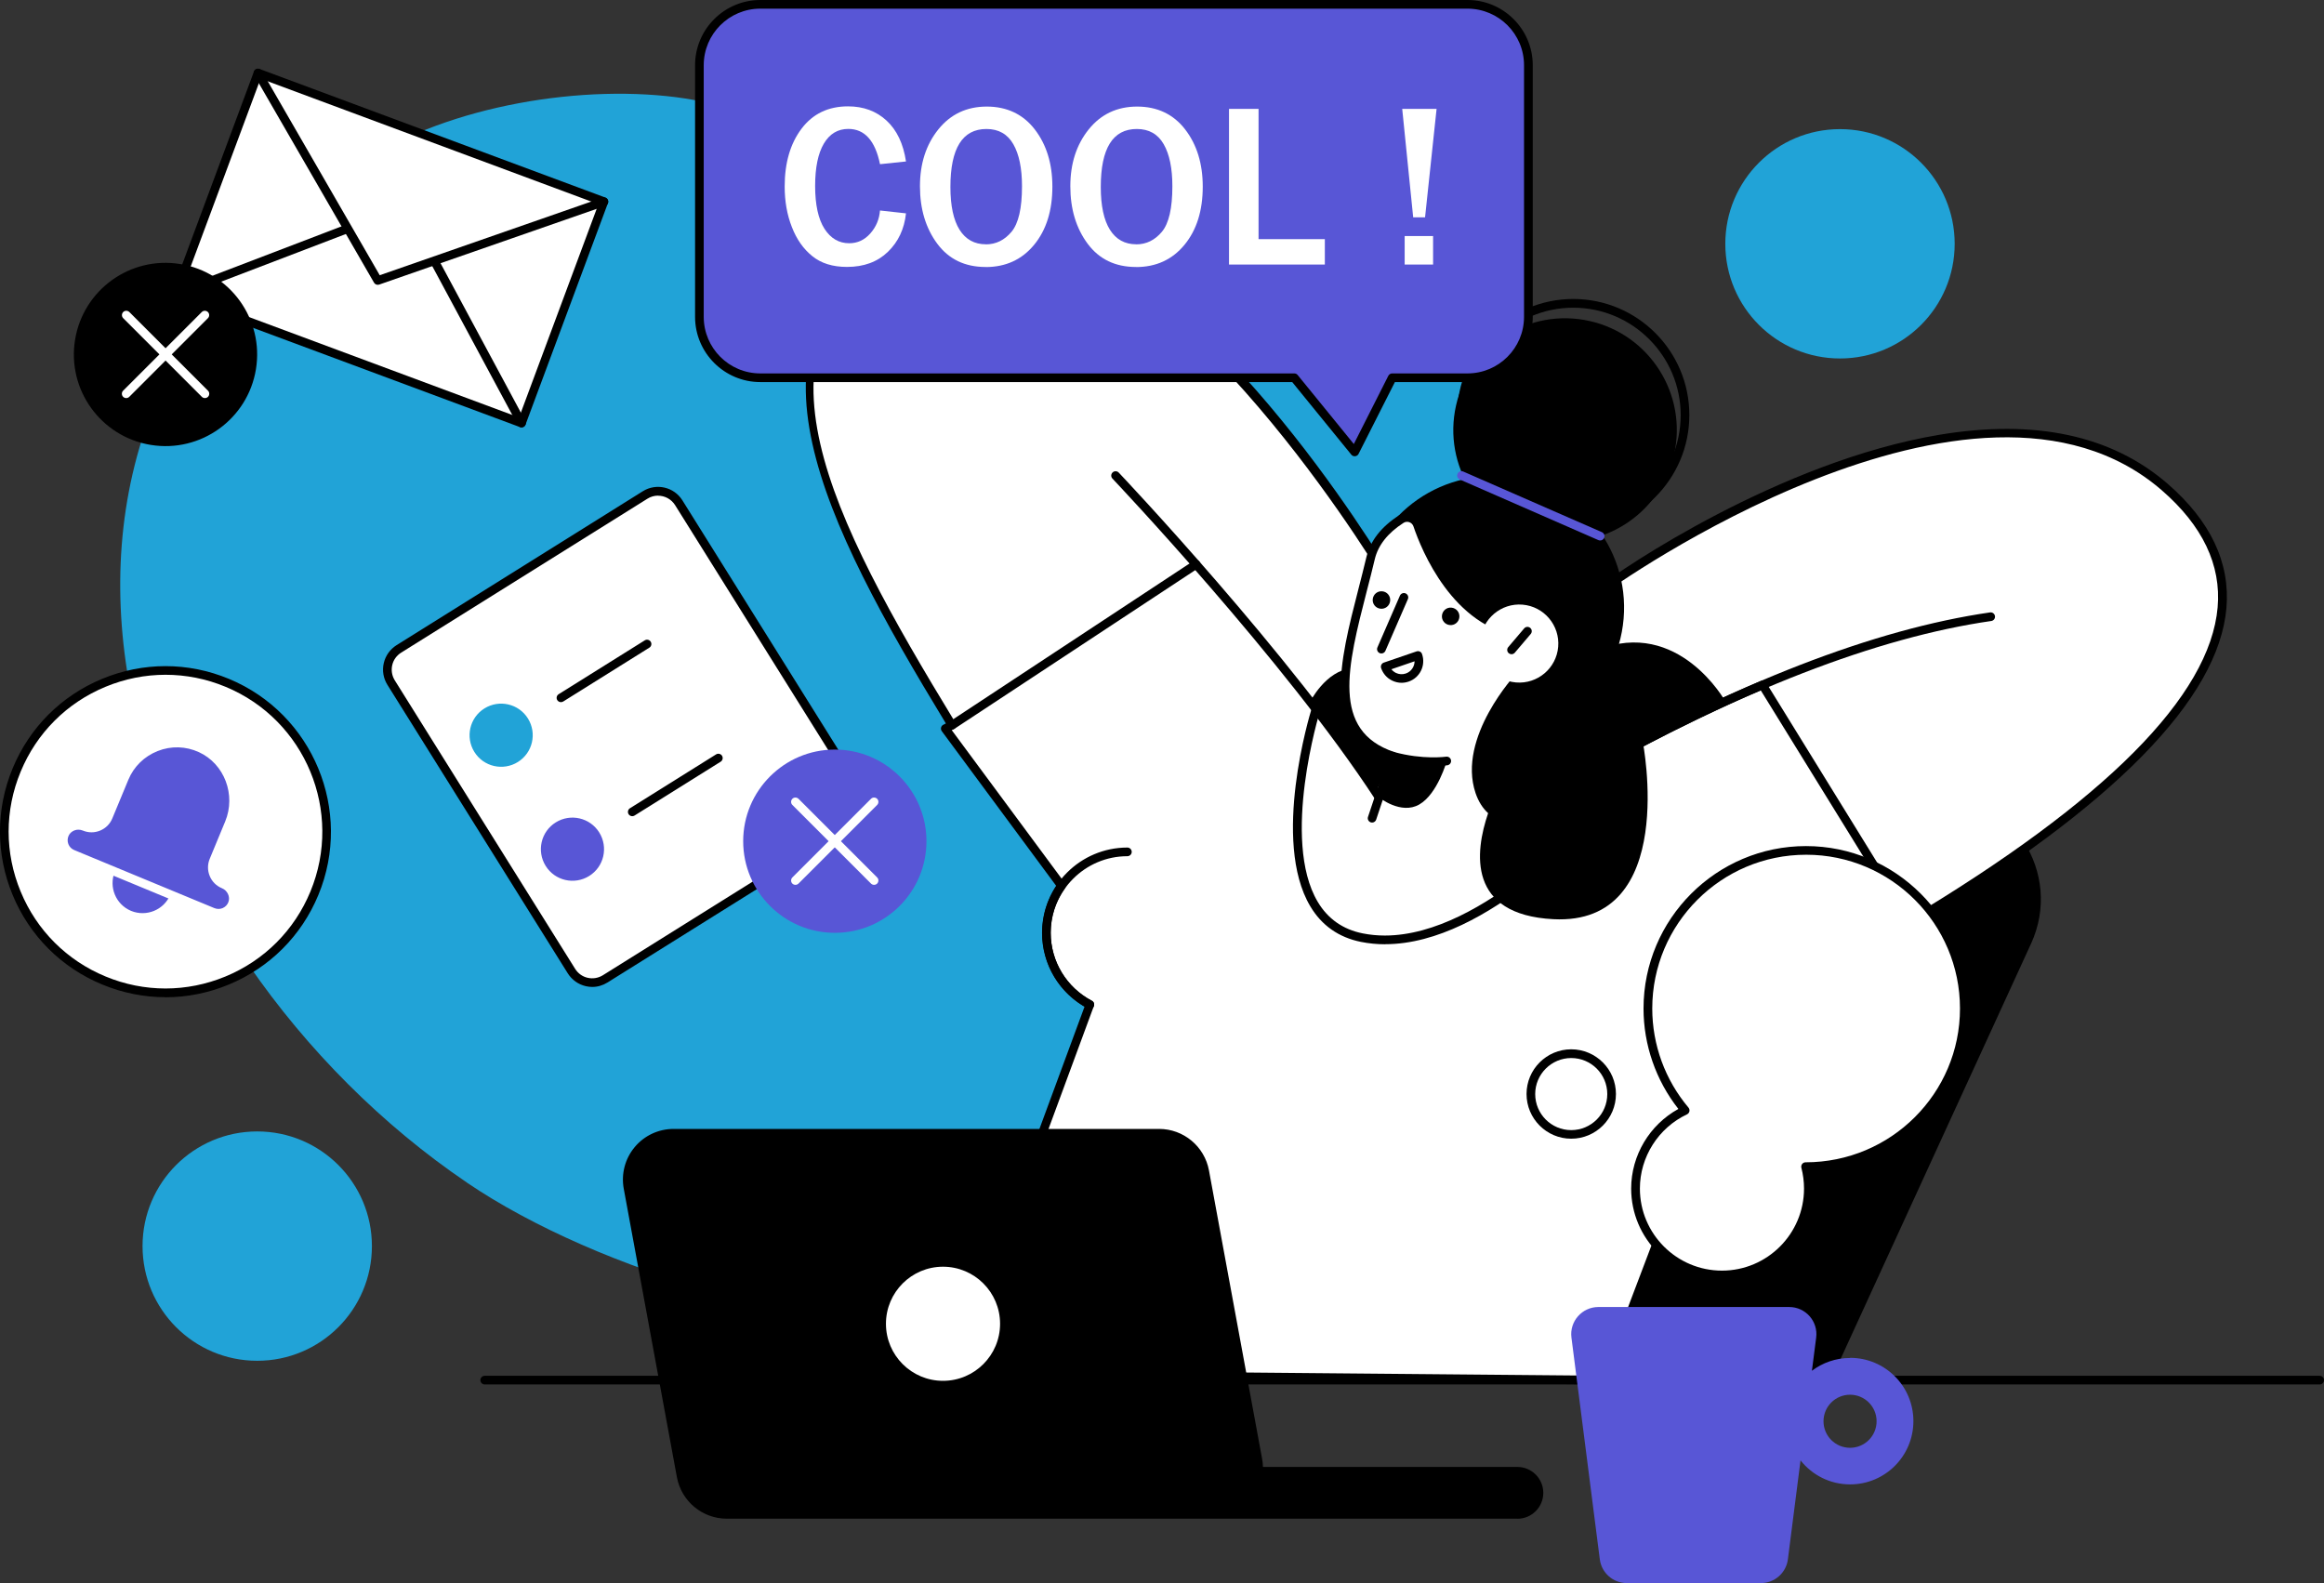 <?xml version="1.0" encoding="UTF-8"?>
<svg id="Calque_2" data-name="Calque 2" xmlns="http://www.w3.org/2000/svg" viewBox="0 0 332.75 226.69">
  <rect x="0" y="0" width="332.75" height="226.69" fill="#333333" stroke="none"/>
  <defs>
    <style>
      .cls-1 {
        fill: #fff;
      }

      .cls-2 {
        fill: #5856d6;
      }

      .cls-3 {
        fill: #21a3d7;
      }
    </style>
  </defs>
  <g id="Calque_1-2" data-name="Calque 1">
    <g>
      <path class="cls-3" d="M66.85,169.33C18.37,136.43-8.3,62.54,52.07,23.1c12.19-7.96,31.58-11.22,46.09-8.99,16.94,2.61,27.23,14.24,40.87,23.1,19.93,12.94,47.78.59,67.86,14.12,16.83,11.33,26.94,31.76,28.69,51.49,2.91,32.83-11.11,64.32-42.56,78.36-14.12,6.31-36.76,7.12-51.39,8.47-23.13,2.13-55.95-7.54-74.79-20.32Z"/>
      <path d="M198.12,113.56h78.87c11.08,0,18.44,11.47,13.82,21.55l-28.66,62.5h-112.33l34.47-75.18c2.48-5.4,7.88-8.87,13.82-8.87Z"/>
      <path class="cls-1" d="M309.94,69.74c-27.04-23.43-80.28,14.01-80.81,14.92l-30.01-1.19S159.24,15.17,127.75,35.21c-22.82,14.51-8.43,40.77,8.55,68.65l-.96.49,16.64,22.5c-1.36,1.9-2.16,4.22-2.16,6.73,0,4.46,2.52,8.34,6.22,10.28l-19.52,52.92,93.29.84,17.85-47.08,28.02-14.74-2.26-3.6c31.88-19.06,59.04-42.95,36.52-62.46Z"/>
      <path d="M229.81,198.24s-93.29-.85-93.29-.85c-.2,0-.39-.1-.5-.27s-.14-.38-.07-.57l19.34-52.42c-3.76-2.19-6.07-6.19-6.07-10.56,0-2.41.7-4.72,2.01-6.72l-16.38-22.15c-.11-.15-.15-.33-.11-.51.04-.18.16-.33.32-.41l.37-.19c-17.79-29.26-30.51-54.61-8.01-68.92,5.75-3.66,12.18-4.66,19.1-2.98,25.76,6.25,50.46,46.94,52.96,51.17l29.46,1.17c3.08-2.49,25.92-17.98,48.78-21.78,13.66-2.27,24.64.09,32.63,7.01,6.16,5.34,8.99,11.33,8.43,17.82-1.14,13.02-16.11,28.27-44.49,45.32l1.92,3.07c.09.15.12.32.07.49-.04.17-.16.31-.31.39l-27.81,14.63-17.77,46.86c-.09.24-.32.4-.58.4ZM137.41,196.16l91.97.83,17.7-46.67c.05-.14.16-.26.29-.33l27.43-14.43-1.91-3.04c-.09-.14-.12-.31-.08-.47.04-.16.14-.3.28-.39,28.37-16.97,43.32-32,44.43-44.69.53-6.07-2.16-11.71-8-16.77-26.73-23.16-79.02,14.06-79.92,14.84-.12.15-.31.24-.51.24l-30.01-1.19c-.21,0-.4-.12-.51-.31-.26-.44-26.27-44.56-52.36-50.88-6.58-1.6-12.68-.65-18.14,2.82-21.74,13.82-9.5,37.84,8.75,67.8.09.15.11.33.07.49-.05.17-.16.31-.31.38l-.31.16,16.21,21.91c.16.22.16.51,0,.73-1.34,1.87-2.04,4.07-2.04,6.37,0,4.09,2.26,7.82,5.89,9.73.28.14.4.47.29.76l-19.22,52.1Z"/>
      <g>
        <rect class="cls-1" x="29.39" y="18.61" width="52.85" height="33.82" transform="translate(15.88 -17.23) rotate(20.4)"/>
        <path d="M74.68,61.2c-.07,0-.15-.01-.22-.04l-49.53-18.42c-.32-.12-.48-.48-.36-.8l11.79-31.7c.06-.15.17-.28.32-.35.15-.07.32-.07.47-.02l49.53,18.42c.32.12.48.48.36.8l-11.79,31.7c-.06.15-.17.28-.32.35-.08.04-.17.06-.26.06ZM25.95,41.79l48.37,17.99,11.36-30.54L37.31,11.26l-11.36,30.54Z"/>
        <path d="M54.09,40.78c-.22,0-.42-.11-.54-.31l-17.15-29.7c-.17-.3-.07-.68.23-.85.3-.17.68-.07.85.23l16.89,29.26,31.9-11.11c.32-.11.68.06.79.38.11.32-.06.68-.38.79l-32.39,11.28c-.07.02-.14.03-.2.03Z"/>
        <g>
          <path d="M74.68,61.2c-.22,0-.43-.12-.55-.33l-12.36-22.99c-.16-.3-.05-.68.25-.84.3-.16.68-.05.84.25l12.36,22.99c.16.3.05.68-.25.84-.09.05-.19.07-.29.07Z"/>
          <path d="M25.15,42.78c-.25,0-.48-.15-.58-.4-.12-.32.04-.68.36-.8l24.27-9.28c.32-.12.68.04.8.36.12.32-.04.68-.36.8l-24.27,9.28c-.07.03-.15.04-.22.04Z"/>
        </g>
      </g>
      <path d="M224.68,112.6c-.28,0-.54-.2-.61-.49-.07-.32.11-.63.42-.72.16-.07.85-.46,1.64-.91,22.45-12.72,42.23-20.39,58.81-22.79.33-.05.65.19.7.53.05.34-.19.65-.53.7-16.42,2.37-36.06,9.99-58.37,22.64-1.59.9-1.76.99-1.93,1.03-.04.01-.09.01-.13.01Z"/>
      <path d="M197.47,114.81c-.2,0-.4-.1-.52-.28-12.95-19.9-37.43-45.74-37.67-46-.24-.25-.23-.64.02-.88.25-.24.64-.23.88.02.25.26,24.8,26.19,37.81,46.18.19.29.11.67-.18.86-.1.07-.22.1-.34.1Z"/>
      <path d="M199.44,107.93l-2.53,5.75s-5.66-9.76-9.37-13.12c0,0,2.24-4.54,6.02-4.88,0,0-.63,3.58,1.11,7.21,2.16,4.5,4.77,5.04,4.77,5.04Z"/>
      <path d="M198.32,135.21c-1.16,0-2.31-.11-3.46-.34-3.18-.64-5.63-2.36-7.26-5.11-5.56-9.35-.05-27.49.19-28.26.1-.33.45-.51.78-.41.33.1.51.45.41.78-.06.18-5.59,18.38-.31,27.26,1.45,2.44,3.62,3.96,6.44,4.52,1.05.21,2.11.31,3.17.31,14.35,0,29.63-17.76,29.8-17.95.22-.26.61-.29.87-.07.26.22.29.61.07.87-.69.81-15.82,18.39-30.69,18.39Z"/>
      <path d="M332.13,198.24H69.4c-.34,0-.62-.28-.62-.62s.28-.62.62-.62h262.73c.34,0,.62.28.62.62s-.28.62-.62.62Z"/>
      <g>
        <path d="M180.19,210.66c.04-.54.01-1.1-.09-1.67l-7.61-41.3c-.58-3.15-3.33-5.44-6.53-5.44h-69.51c-4.15,0-7.28,3.76-6.53,7.84l7.61,41.3c.58,3.15,3.33,5.44,6.53,5.44h113.2c1.7,0,3.09-1.38,3.09-3.09s-1.38-3.09-3.09-3.09h-37.06Z"/>
        <path d="M217.26,217.46h-113.2c-3.5,0-6.5-2.5-7.14-5.94l-7.61-41.3c-.39-2.13.18-4.3,1.56-5.96s3.42-2.61,5.58-2.61h69.51c3.5,0,6.5,2.5,7.14,5.94l7.61,41.3c.07.38.11.77.12,1.16h36.43c2.04,0,3.71,1.66,3.71,3.71s-1.66,3.71-3.71,3.71ZM96.45,162.88c-1.79,0-3.48.79-4.63,2.17-1.15,1.38-1.62,3.18-1.29,4.94l7.61,41.3c.53,2.86,3.02,4.93,5.92,4.93h113.2c1.36,0,2.47-1.11,2.47-2.47s-1.11-2.47-2.47-2.47h-37.06c-.17,0-.34-.07-.45-.2-.12-.13-.18-.29-.17-.47.04-.52,0-1.03-.08-1.51l-7.61-41.3c-.53-2.86-3.02-4.93-5.92-4.93h-69.51Z"/>
        <path class="cls-1" d="M143.19,189.55c0,4.51-3.66,8.17-8.17,8.17s-8.17-3.66-8.17-8.17,3.66-8.17,8.17-8.17,8.17,3.66,8.17,8.17Z"/>
      </g>
      <path d="M194.94,85.42c-.87,10.36,6.82,19.47,17.18,20.35,10.36.87,19.47-6.82,20.35-17.18.87-10.36-6.82-19.47-17.18-20.35-10.36-.87-19.47,6.82-20.35,17.18Z"/>
      <path class="cls-1" d="M218.68,90.64c-9.34-.71-14.11-10.75-15.7-15.46-.33-.97-1.47-1.39-2.33-.84-1.61,1.03-3.73,2.8-4.4,5.6-2.99,12.5-7.76,24.68,3.18,28.33l-2.97,8.9,20.21.73,4.79-14.22c-8.07-3.41-2.79-13.06-2.79-13.06Z"/>
      <polygon class="cls-1" points="196.47 117.18 216.28 119.09 216.68 117.91 196.47 117.18"/>
      <path d="M216.28,119.71c-.07,0-.13-.01-.2-.03-.32-.11-.5-.46-.39-.79l5.01-14.86c-1.95-.95-3.26-2.36-3.9-4.2-1.15-3.3.21-7.05.93-8.67-9.73-1.36-14.19-12.36-15.35-15.78-.1-.29-.31-.51-.6-.61-.27-.1-.57-.06-.81.09-2.26,1.45-3.65,3.2-4.13,5.22-.36,1.52-.75,3.04-1.14,4.54-2.76,10.75-5.15,20.03,3.92,23.06.32.11.5.46.39.78l-2.97,8.9c-.11.32-.46.5-.78.39-.32-.11-.5-.46-.39-.78l2.78-8.33c-9.48-3.59-6.88-13.67-4.14-24.34.38-1.49.77-3,1.13-4.52.56-2.34,2.13-4.36,4.67-5.98.56-.36,1.25-.44,1.89-.22.65.23,1.14.73,1.36,1.38,1.13,3.34,5.57,14.31,15.16,15.04.21.02.4.14.5.32.1.18.1.41,0,.59-.03.05-2.55,4.75-1.25,8.49.57,1.65,1.83,2.89,3.73,3.7.3.13.45.46.35.77l-5.19,15.39c-.09.26-.33.42-.59.42Z"/>
      <path d="M205.23,109.69c-1.44,0-3.55-.15-5.96-.82-.33-.09-.52-.43-.43-.76.09-.33.43-.52.76-.43,4.14,1.14,7.42.67,7.45.67.34-.05.65.18.71.52.05.34-.18.65-.52.71-.06,0-.81.12-2.01.12Z"/>
      <path d="M197.47,114.19s3.13,2.52,5.75,1c2.63-1.52,3.93-6.23,3.93-6.23l-7.71-.29-1.97,5.51Z"/>
      <circle cx="224.1" cy="61.59" r="16" transform="translate(114.77 266.67) rotate(-77.31)"/>
      <path d="M225.26,76.05c-9.16,0-16.62-7.45-16.62-16.62s7.45-16.62,16.62-16.62,16.62,7.45,16.62,16.62-7.45,16.62-16.62,16.62ZM225.26,44.06c-8.48,0-15.38,6.9-15.38,15.38s6.9,15.38,15.38,15.38,15.38-6.9,15.38-15.38-6.9-15.38-15.38-15.38Z"/>
      <path d="M247.03,100.42s-6.69-12.01-18.34-7.35l-11.61,3.4s-8.51,9.08-5.81,17.09c.42,1.24,1.04,2.18,1.8,2.88-1.91,5.6-2.98,14.54,9.34,15.18,18.02.93,12.8-25.41,12.8-25.41l11.82-5.79Z"/>
      <g>
        <path class="cls-1" d="M223.1,92.62c-.26,3.08-2.97,5.36-6.04,5.1-3.08-.26-5.36-2.97-5.1-6.04s2.97-5.36,6.04-5.1c3.08.26,5.36,2.97,5.1,6.04Z"/>
        <path d="M216.42,93.68c-.14,0-.28-.05-.4-.15-.26-.22-.29-.61-.07-.87l2.28-2.68c.22-.26.61-.29.87-.07.26.22.29.61.07.87l-2.28,2.68c-.12.14-.3.22-.47.22Z"/>
      </g>
      <path class="cls-2" d="M229.11,77.39c-.08,0-.17-.02-.25-.05l-19.85-8.68c-.31-.14-.46-.5-.32-.82.14-.31.5-.46.82-.32l19.85,8.68c.31.14.46.5.32.82-.1.23-.33.37-.57.37Z"/>
      <g>
        <circle cx="23.7" cy="50.75" r="13.12" transform="translate(-30.2 66) rotate(-80.76)"/>
        <g>
          <path class="cls-1" d="M18.07,57c-.16,0-.32-.06-.44-.18-.24-.24-.24-.64,0-.88l11.26-11.26c.24-.24.63-.24.88,0,.24.24.24.64,0,.88l-11.26,11.26c-.12.12-.28.18-.44.18Z"/>
          <path class="cls-1" d="M29.34,57c-.16,0-.32-.06-.44-.18l-11.26-11.26c-.24-.24-.24-.64,0-.88.24-.24.63-.24.88,0l11.26,11.26c.24.24.24.64,0,.88-.12.12-.28.18-.44.18Z"/>
        </g>
      </g>
      <g>
        <rect class="cls-1" x="65.23" y="77.67" width="48.57" height="55.72" rx="4.14" ry="4.14" transform="translate(-42.33 63.49) rotate(-32.01)"/>
        <path d="M84.8,141.32c-.31,0-.62-.04-.93-.11-1.07-.25-1.98-.9-2.57-1.83l-25.83-41.32c-.58-.93-.77-2.04-.52-3.11.25-1.07.9-1.98,1.83-2.57l35.26-22.04c1.92-1.2,4.47-.62,5.67,1.31l25.83,41.32c.58.93.77,2.04.52,3.11s-.9,1.98-1.83,2.57l-35.26,22.04c-.66.41-1.41.63-2.17.63ZM94.22,70.97c-.52,0-1.05.14-1.52.44l-35.26,22.04c-.65.41-1.11,1.04-1.28,1.79-.17.75-.04,1.52.36,2.17l25.83,41.32c.41.65,1.04,1.11,1.79,1.28.75.17,1.52.04,2.17-.36l35.26-22.04c.65-.41,1.11-1.04,1.28-1.79.17-.75.04-1.52-.36-2.17l-25.83-41.32c-.55-.87-1.48-1.35-2.44-1.35Z"/>
        <g>
          <path class="cls-2" d="M79.57,117.76c2.12-1.32,4.91-.68,6.23,1.44,1.32,2.12.68,4.91-1.44,6.23-2.12,1.32-4.91.68-6.23-1.44s-.68-4.91,1.44-6.23Z"/>
          <path class="cls-3" d="M69.36,101.44c2.12-1.32,4.91-.68,6.23,1.44,1.32,2.12.68,4.91-1.44,6.23-2.12,1.32-4.91.68-6.23-1.44-1.32-2.12-.68-4.91,1.44-6.23Z"/>
        </g>
        <path d="M90.53,116.87c-.21,0-.41-.1-.53-.29-.18-.29-.09-.67.2-.85l12.33-7.71c.29-.18.67-.09.85.2.18.29.09.67-.2.85l-12.33,7.71c-.1.06-.22.09-.33.09Z"/>
        <path d="M80.32,100.54c-.21,0-.41-.1-.53-.29-.18-.29-.09-.67.2-.85l12.33-7.71c.29-.18.67-.09.85.2.18.29.09.67-.2.85l-12.33,7.71c-.1.06-.22.09-.33.09Z"/>
      </g>
      <g>
        <path class="cls-2" d="M132.65,120.45c0,7.25-5.88,13.12-13.12,13.12s-13.12-5.88-13.12-13.12,5.88-13.12,13.12-13.12,13.12,5.88,13.12,13.12Z"/>
        <g>
          <path class="cls-1" d="M113.89,126.7c-.16,0-.32-.06-.44-.18-.24-.24-.24-.63,0-.88l11.26-11.26c.24-.24.63-.24.88,0,.24.24.24.64,0,.88l-11.26,11.26c-.12.12-.28.18-.44.18Z"/>
          <path class="cls-1" d="M125.15,126.7c-.16,0-.32-.06-.44-.18l-11.26-11.26c-.24-.24-.24-.64,0-.88.24-.24.63-.24.88,0l11.26,11.26c.24.24.24.63,0,.88-.12.12-.28.18-.44.18Z"/>
        </g>
      </g>
      <g>
        <circle class="cls-1" cx="23.7" cy="119.09" r="23.07" transform="translate(-19.02 5.43) rotate(-9.34)"/>
        <path d="M23.7,142.79c-3.07,0-6.14-.61-9.07-1.82-5.85-2.42-10.4-6.98-12.82-12.82-2.42-5.85-2.42-12.29,0-18.13,2.42-5.85,6.98-10.4,12.82-12.82,5.85-2.42,12.29-2.42,18.13,0,12.07,5,17.82,18.89,12.82,30.96l-.57-.24.57.24c-2.42,5.85-6.98,10.4-12.82,12.82-2.92,1.21-5.99,1.82-9.06,1.82ZM23.7,96.62c-2.91,0-5.82.57-8.59,1.72-5.54,2.29-9.86,6.61-12.15,12.15-2.3,5.54-2.3,11.64,0,17.18,2.29,5.54,6.61,9.86,12.15,12.15,5.54,2.3,11.64,2.29,17.18,0,5.54-2.29,9.86-6.61,12.15-12.15,4.74-11.44-.71-24.6-12.15-29.33-2.77-1.15-5.68-1.72-8.59-1.72Z"/>
        <g>
          <path class="cls-2" d="M24.39,128.1c-.91,2.19-3.42,3.23-5.62,2.33-2.19-.91-3.23-3.42-2.33-5.62.91-2.19,3.42-3.23,5.62-2.33,2.19.91,3.23,3.42,2.33,5.62Z"/>
          <path class="cls-2" d="M32.02,126.6c-1.33-.55-1.96-2.07-1.41-3.4l2.21-5.34c1.69-4.09-.04-8.89-4.07-10.73-4.23-1.93-9.18.04-10.94,4.3l-2.29,5.52c-.55,1.33-2.07,1.96-3.4,1.41-1.09-.45-2.38,0-2.86,1.07-.5,1.11.02,2.41,1.14,2.87l20.06,8.31c1.12.46,2.4-.09,2.83-1.22.42-1.1-.18-2.33-1.27-2.78Z"/>
          <path class="cls-1" d="M31.28,131.39c-.36,0-.72-.07-1.06-.21l-20.06-8.31c-.7-.29-1.24-.84-1.51-1.54-.28-.7-.26-1.47.05-2.16.61-1.35,2.25-1.97,3.67-1.39.49.2,1.03.2,1.52,0,.49-.2.87-.58,1.07-1.07l2.29-5.52c.92-2.22,2.66-3.93,4.9-4.81,2.24-.88,4.68-.81,6.87.19,4.25,1.94,6.22,7.11,4.39,11.53l-2.21,5.34c-.2.49-.2,1.03,0,1.52.2.49.58.87,1.07,1.07,1.42.59,2.14,2.19,1.61,3.57-.27.71-.8,1.26-1.49,1.56-.35.15-.73.23-1.1.23ZM11.24,118.8c-.6,0-1.17.33-1.42.88-.17.38-.18.8-.03,1.19.15.39.45.69.84.85l20.06,8.31c.39.16.81.16,1.19,0,.38-.17.68-.47.82-.86.29-.76-.13-1.66-.93-1.99-.8-.33-1.42-.95-1.74-1.74-.33-.8-.33-1.67,0-2.47l2.21-5.34c1.58-3.81-.11-8.26-3.76-9.93-1.88-.86-3.98-.92-5.9-.16-1.92.76-3.42,2.22-4.21,4.13l-2.29,5.52c-.33.8-.95,1.41-1.74,1.74-.8.33-1.67.33-2.47,0-.21-.09-.43-.13-.64-.13Z"/>
        </g>
      </g>
      <g>
        <path d="M197.79,93.57c-.08,0-.17-.02-.25-.05-.31-.14-.46-.5-.32-.82l3.22-7.41c.14-.31.5-.46.82-.32.31.14.46.5.32.82l-3.22,7.41c-.1.23-.33.37-.57.37Z"/>
        <path d="M208.95,88.39c-.07.69-.69,1.19-1.38,1.11-.69-.07-1.19-.69-1.11-1.38s.69-1.19,1.38-1.11,1.19.69,1.11,1.38Z"/>
        <path d="M199.04,86.05c-.07.69-.69,1.19-1.38,1.11-.69-.07-1.19-.69-1.11-1.38s.69-1.19,1.38-1.11c.69.07,1.19.69,1.11,1.38Z"/>
      </g>
      <path d="M156.04,144.48c-.1,0-.2-.02-.29-.07-4.04-2.12-6.55-6.27-6.55-10.83,0-6.74,5.48-12.22,12.22-12.22.34,0,.62.28.62.62s-.28.62-.62.62c-6.05,0-10.98,4.93-10.98,10.98,0,4.1,2.26,7.82,5.89,9.73.3.16.42.53.26.84-.11.21-.33.33-.55.33Z"/>
      <path d="M136.3,104.47c-.2,0-.4-.1-.52-.28-.19-.29-.11-.67.18-.86l34.96-23.04c.29-.19.67-.11.86.18.19.29.11.67-.18.86l-34.96,23.04c-.11.07-.22.1-.34.1Z"/>
      <path d="M273.42,132.82c-.21,0-.41-.1-.53-.29l-20.78-33.67c-11.96,5.1-21.69,10.61-25.38,12.7-1.59.9-1.75.99-1.93,1.03-.34.07-.67-.14-.74-.47-.07-.33.14-.67.47-.74.07-.04.77-.43,1.58-.9,3.76-2.13,13.75-7.79,26-12.97.28-.12.61-.01.77.25l21.06,34.13c.18.29.09.67-.2.85-.1.06-.21.09-.33.09Z"/>
      <path class="cls-1" d="M241.28,159c-3.32-3.94-5.33-9.03-5.33-14.59,0-12.51,10.14-22.64,22.64-22.64s22.64,10.14,22.64,22.64-10.14,22.64-22.64,22.64c-.03,0-.06,0-.09,0,.26,1,.4,2.06.4,3.14,0,6.83-5.54,12.37-12.37,12.37s-12.37-5.54-12.37-12.37c0-4.95,2.91-9.22,7.11-11.19Z"/>
      <path d="M246.54,183.18c-7.16,0-12.99-5.83-12.99-12.99,0-4.74,2.63-9.13,6.76-11.4-3.22-4.09-4.99-9.17-4.99-14.38,0-12.83,10.44-23.26,23.26-23.26s23.26,10.44,23.26,23.26-10.06,22.89-22.57,23.25c.16.83.25,1.68.25,2.53,0,7.16-5.83,12.99-12.99,12.99ZM258.59,122.39c-12.14,0-22.02,9.88-22.02,22.02,0,5.19,1.84,10.22,5.19,14.19.12.15.17.34.13.53-.04.19-.17.35-.34.43-4.1,1.93-6.75,6.1-6.75,10.63,0,6.48,5.27,11.75,11.75,11.75s11.75-5.27,11.75-11.75c0-1.01-.13-2.01-.38-2.98-.05-.19,0-.38.11-.54.12-.15.3-.24.49-.24,12.23,0,22.11-9.88,22.11-22.02s-9.88-22.02-22.02-22.02Z"/>
      <path class="cls-1" d="M219.19,156.65c0,3.19,2.59,5.78,5.78,5.78s5.78-2.59,5.78-5.78-2.59-5.78-5.78-5.78-5.78,2.59-5.78,5.78Z"/>
      <path d="M224.97,163.05c-3.53,0-6.4-2.87-6.4-6.4s2.87-6.4,6.4-6.4,6.4,2.87,6.4,6.4-2.87,6.4-6.4,6.4ZM224.97,151.5c-2.84,0-5.16,2.31-5.16,5.16s2.31,5.16,5.16,5.16,5.16-2.31,5.16-5.16-2.31-5.16-5.16-5.16Z"/>
      <path class="cls-2" d="M264.89,194.45c-2.05,0-3.94.68-5.46,1.83l.61-4.75c.3-2.33-1.52-4.38-3.86-4.38h-27.32c-2.34,0-4.16,2.06-3.86,4.38l4.06,31.75c.25,1.94,1.9,3.4,3.86,3.4h19.21c1.96,0,3.61-1.46,3.86-3.4l1.81-14.17c1.66,2.1,4.22,3.44,7.1,3.44,5,0,9.06-4.05,9.06-9.06s-4.05-9.06-9.06-9.06ZM264.89,207.31c-2.1,0-3.8-1.7-3.8-3.8s1.7-3.8,3.8-3.8,3.8,1.7,3.8,3.8-1.7,3.8-3.8,3.8Z"/>
      <path class="cls-2" d="M210.11.62h-101.26c-4.81,0-8.72,3.9-8.72,8.72v36.03c0,4.82,3.9,8.72,8.72,8.72h76.46l8.65,10.62,4.81-10.62h11.34c4.82,0,8.72-3.9,8.72-8.72V9.34c0-4.82-3.9-8.72-8.72-8.72Z"/>
      <path d="M193.96,65.33c-.19,0-.36-.08-.48-.23l-8.46-10.39h-76.16c-5.15,0-9.34-4.19-9.34-9.34V9.34c0-5.15,4.19-9.34,9.34-9.34h101.26c5.15,0,9.34,4.19,9.34,9.34v36.03c0,5.15-4.19,9.34-9.34,9.34h-10.4l-5.2,10.28c-.09.19-.28.31-.49.34-.02,0-.04,0-.07,0ZM108.86,1.24c-4.47,0-8.1,3.63-8.1,8.1v36.03c0,4.47,3.63,8.1,8.1,8.1h76.46c.19,0,.36.08.48.23l8.04,9.88,4.94-9.77c.11-.21.32-.34.55-.34h10.78c4.47,0,8.1-3.63,8.1-8.1V9.34c0-4.47-3.63-8.1-8.1-8.1h-101.26Z"/>
      <path d="M200.68,97.77c-.47,0-.93-.11-1.36-.32-.75-.36-1.3-1-1.57-1.78-.11-.32.06-.68.38-.79l4.7-1.61c.16-.05.33-.04.47.03.15.07.26.2.31.36.56,1.62-.31,3.39-1.93,3.94-.33.11-.67.17-1.01.17ZM199.22,95.83c.17.22.39.39.64.52.45.22.95.25,1.42.09.77-.26,1.25-.98,1.26-1.75l-3.32,1.14Z"/>
      <circle class="cls-3" cx="263.45" cy="34.91" r="16.42"/>
      <path class="cls-3" d="M53.25,178.43c0,9.07-7.35,16.42-16.42,16.42-9.07,0-16.42-7.35-16.42-16.42s7.35-16.42,16.42-16.42,16.42,7.35,16.42,16.42Z"/>
      <g>
        <path class="cls-1" d="M126,30.14l3.72.41c-.24,2.23-1.1,4.07-2.59,5.51-1.49,1.44-3.44,2.16-5.86,2.16-2.04,0-3.69-.51-4.96-1.54-1.27-1.02-2.25-2.41-2.93-4.17-.69-1.75-1.03-3.69-1.03-5.8,0-3.4.81-6.16,2.42-8.29,1.61-2.13,3.83-3.19,6.65-3.19,2.21,0,4.05.68,5.52,2.04,1.47,1.36,2.4,3.31,2.78,5.85l-3.72.39c-.69-3.37-2.2-5.05-4.54-5.05-1.5,0-2.67.7-3.5,2.1s-1.25,3.43-1.25,6.08.45,4.74,1.34,6.12,2.07,2.07,3.54,2.07c1.18,0,2.18-.46,3.01-1.39s1.3-2.03,1.4-3.32Z"/>
        <path class="cls-1" d="M141.12,38.23c-2.96,0-5.27-1.11-6.92-3.33-1.65-2.22-2.48-4.97-2.48-8.23s.88-5.96,2.63-8.14c1.75-2.18,4.07-3.27,6.94-3.27s5.19,1.09,6.87,3.27c1.68,2.18,2.52,4.92,2.52,8.19,0,3.44-.87,6.22-2.62,8.34-1.75,2.12-4.06,3.18-6.95,3.18ZM141.15,34.99c1.45,0,2.67-.6,3.68-1.8,1-1.2,1.5-3.37,1.5-6.52,0-2.56-.41-4.57-1.24-6.02-.83-1.45-2.11-2.18-3.85-2.18-3.44,0-5.16,2.77-5.16,8.31,0,2.69.44,4.73,1.31,6.12.88,1.39,2.13,2.08,3.77,2.08Z"/>
        <path class="cls-1" d="M162.65,38.23c-2.96,0-5.27-1.11-6.92-3.33-1.65-2.22-2.48-4.97-2.48-8.23s.88-5.96,2.63-8.14c1.75-2.18,4.07-3.27,6.94-3.27s5.19,1.09,6.87,3.27c1.68,2.18,2.52,4.92,2.52,8.19,0,3.44-.87,6.22-2.62,8.34-1.75,2.12-4.06,3.18-6.95,3.18ZM162.68,34.99c1.45,0,2.67-.6,3.68-1.8,1-1.2,1.5-3.37,1.5-6.52,0-2.56-.41-4.57-1.24-6.02-.83-1.45-2.11-2.18-3.85-2.18-3.44,0-5.16,2.77-5.16,8.31,0,2.69.44,4.73,1.31,6.12.88,1.39,2.13,2.08,3.77,2.08Z"/>
        <path class="cls-1" d="M189.69,37.88h-13.72V15.59h4.23v18.65h9.49v3.64Z"/>
        <path class="cls-1" d="M205.69,15.59l-1.65,15.53h-1.7l-1.57-15.53h4.92ZM205.19,33.8v4.08h-4.07v-4.08h4.07Z"/>
      </g>
    </g>
  </g>
</svg>